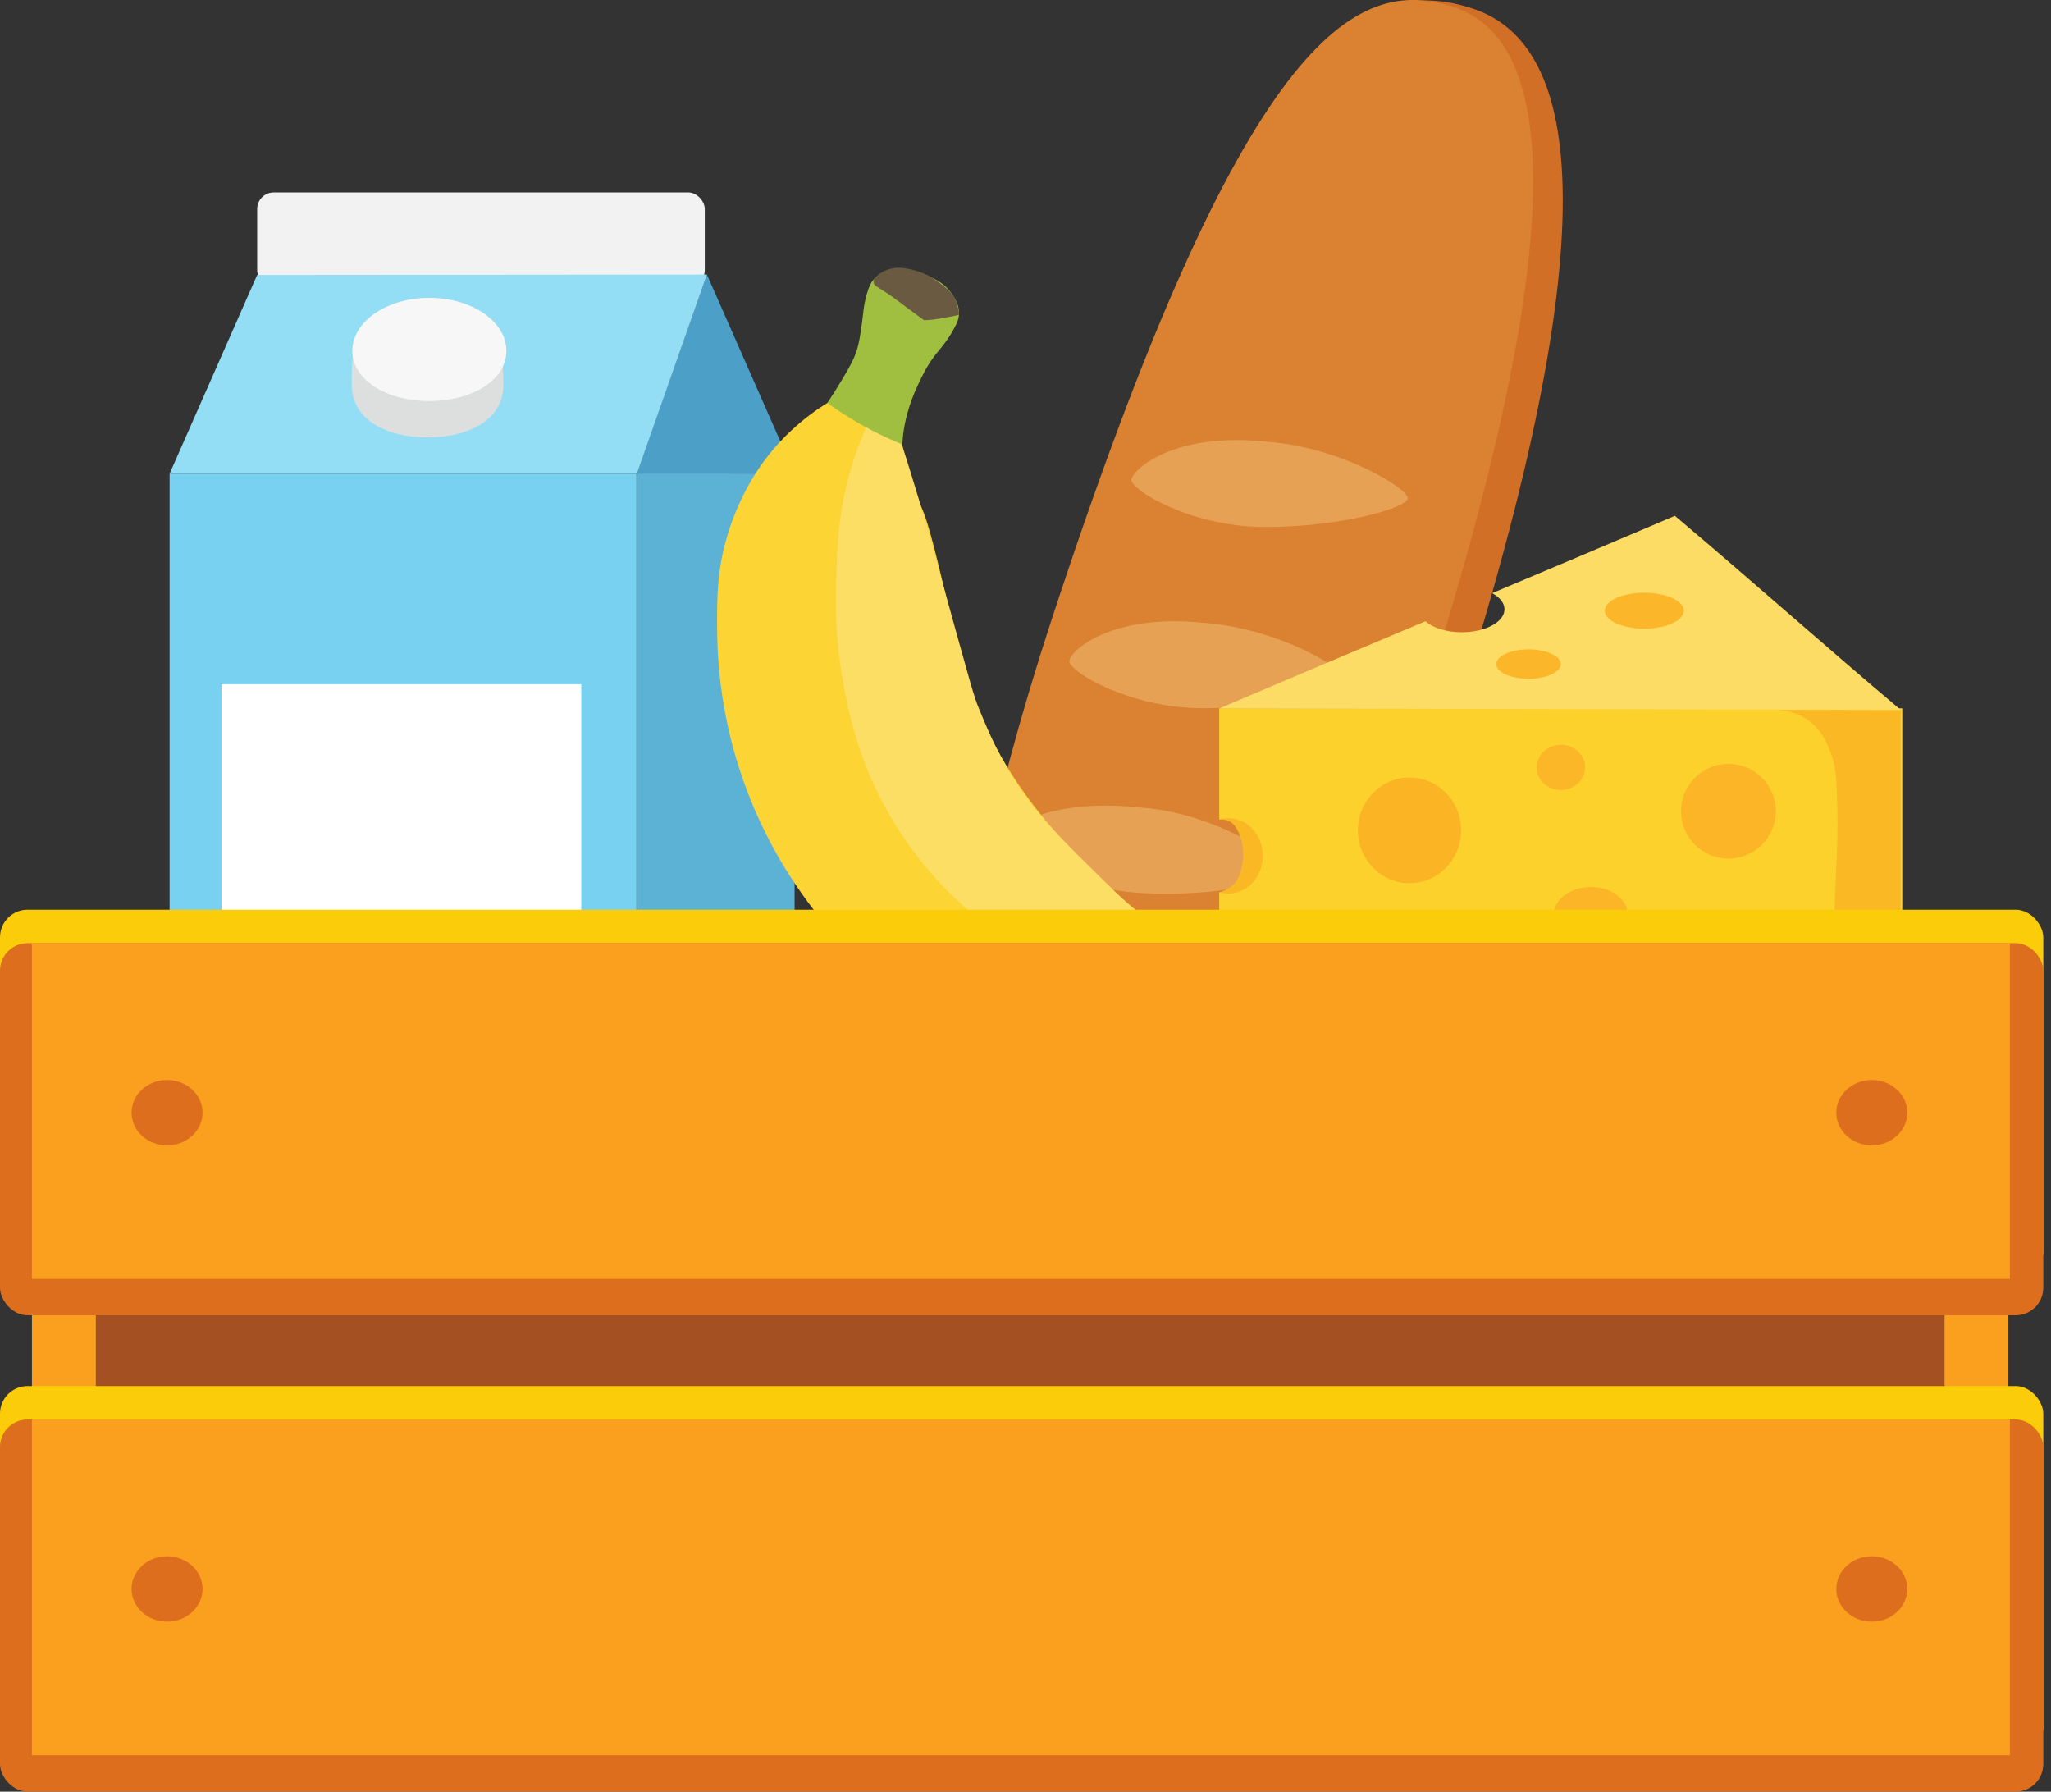 <?xml version="1.0" encoding="UTF-8"?>
<svg id="Layer_2" data-name="Layer 2" xmlns="http://www.w3.org/2000/svg" viewBox="0 0 372.21 325.1">
  <rect x="0" y="0" width="372.21" height="325.1" fill="#333333" stroke="none"/>
  <defs>
    <style>
      .cls-1 {
        fill: #a55023;
      }

      .cls-2 {
        fill: #dc6e1e;
      }

      .cls-3 {
        fill: #fbb424;
      }

      .cls-4 {
        fill: #fcb629;
      }

      .cls-5 {
        fill: #fdde64;
      }

      .cls-6 {
        fill: #fff;
      }

      .cls-7 {
        fill: #fbb728;
      }

      .cls-8 {
        fill: #6a5a42;
      }

      .cls-9 {
        fill: #fab824;
      }

      .cls-10 {
        fill: #fcdc64;
      }

      .cls-11 {
        fill: #e7a154;
      }

      .cls-12 {
        fill: #fcd434;
      }

      .cls-13 {
        fill: #79d1f1;
      }

      .cls-14 {
        fill: #4ca0c7;
      }

      .cls-15 {
        fill: #d26f27;
      }

      .cls-16 {
        fill: #5bb2d5;
      }

      .cls-17 {
        fill: #da8231;
      }

      .cls-18 {
        fill: #dddfde;
      }

      .cls-19 {
        fill: #fcd12b;
      }

      .cls-20 {
        fill: #93def5;
      }

      .cls-21 {
        fill: #faa01e;
      }

      .cls-22 {
        fill: #facc0a;
      }

      .cls-23 {
        fill: #f3f2f3;
      }

      .cls-24 {
        fill: #fbb526;
      }

      .cls-25 {
        fill: #a0bf41;
      }

      .cls-26 {
        fill: #f6f7f6;
      }
    </style>
  </defs>
  <g>
    <rect class="cls-23" x="46.67" y="34.92" width="81.23" height="17.08" rx="3" ry="3"/>
    <rect class="cls-13" x="30.78" y="85.95" width="84.73" height="82.42"/>
    <path class="cls-14" d="M144.2,85.95c-5.3-12.04-10.6-24.09-15.91-36.13-4.29,12.12-8.58,24.24-12.87,36.36,9.59-.08,19.19-.15,28.78-.23Z"/>
    <polygon class="cls-20" points="128.3 49.82 46.67 49.89 30.78 85.95 115.57 85.95 128.3 49.82"/>
    <g>
      <path class="cls-18" d="M91.34,69.93c0,6.16-6.15,9.43-13.75,9.43s-13.65-3.26-13.75-9.43c-.27-16.78,6.15-9.97,13.75-9.97s13.75-6.42,13.75,9.97Z"/>
      <path class="cls-26" d="M91.9,63.67c0,5.32-6.26,9.1-13.98,9.1s-13.98-3.78-13.98-9.1,6.26-9.63,13.98-9.63,13.98,4.31,13.98,9.63Z"/>
    </g>
    <rect class="cls-6" x="40.21" y="124.16" width="65.27" height="44.21"/>
    <rect class="cls-16" x="115.57" y="85.95" width="28.63" height="80.97"/>
  </g>
  <g>
    <path class="cls-11" d="M267.38,57.5c0,1.8-12.27,5.24-25.81,5.24s-24.33-6.7-24.33-8.51,7.62-8.8,24.51-6.97c13.55.99,25.63,8.43,25.63,10.24Z"/>
    <path class="cls-15" d="M191.07,112.98c-22.28,68.1-24.98,128.4-5.42,134.88,19.56,6.49,53.89-43.32,76.25-111.4,31.1-94.66,24.98-128.4,5.42-134.88-19.56-6.49-41.18,4.23-76.25,111.4Z"/>
    <path class="cls-17" d="M190.76,112.69c-22.13,67.57-25.94,127.04-7.95,133.01,17.99,5.97,50.9-43.85,73.1-111.4,30.88-93.93,25.94-127.04,7.95-133.01-17.99-5.97-38.27,5.05-73.1,111.4Z"/>
    <path class="cls-11" d="M255.47,90.39c0,1.8-12.27,5.24-25.81,5.24s-24.33-6.7-24.33-8.51,7.62-8.8,24.51-6.97c13.55.99,25.63,8.43,25.63,10.24Z"/>
    <path class="cls-11" d="M244.19,123.27c0,1.8-12.27,5.24-25.81,5.24s-24.33-6.7-24.33-8.51,7.62-8.8,24.51-6.97c13.55.99,25.63,8.43,25.63,10.24Z"/>
    <path class="cls-11" d="M233.26,157.89c0,1.8-11.67,4.95-26.26,4.14-13.53-.74-24.33-8.18-24.33-9.98s7.62-7.33,24.51-5.5c13.55.99,26.07,9.53,26.07,11.34Z"/>
  </g>
  <g>
    <path class="cls-12" d="M149.13,166.92c-2.16-2.64-4.85-6.26-7.52-10.81-4.84-8.28-7.3-15.75-8.57-20.44-1.07-3.95-2.84-11.65-2.9-21.49-.04-5.83-.02-10.95,1.98-17.41,2.23-7.21,5.67-11.95,6.59-13.19,4.21-5.64,8.96-9,12-10.81,4.31,2.29,8.62,4.57,12.92,6.86.14,1.52.44,3.74,1.19,6.33.81,2.8,1.68,4.43,2.51,6.33.51,1.17,1.21,2.95,3.16,10.95,2.02,8.3,2.01,9.44,3.03,13.45,2.53,9.89,6.21,16.99,6.99,18.46,3.8,7.2,7.86,12.09,10.55,15.3,1.01,1.2,4.32,5.09,9.23,9.63,3.05,2.82,5.85,5.09,8.18,6.86h-59.34Z"/>
    <path class="cls-5" d="M157.44,76.98c-.68,1.5-1.61,3.72-2.51,6.46-2.79,8.58-3.02,15.62-3.16,21.36-.12,4.58-.24,10.76,1.19,18.73.96,5.34,2.8,15.13,9.36,25.85,2.72,4.45,7.45,11.01,15.16,17.27h30.07c-1.72-1.57-4.26-3.92-7.25-6.86-6.95-6.82-11.05-10.84-14.89-16.35-3.92-5.62-5.89-10.37-7.66-14.64-1.04-2.51-1.22-3.24-7.25-25.05-1.43-5.18-3.03-10.93-5.41-18.59-.65-2.11-1.21-3.84-1.58-5.01-2.02-1.05-4.04-2.11-6.07-3.16Z"/>
    <path class="cls-25" d="M150.14,73.11c1.13-1.68,2.01-3.11,2.62-4.14,1.42-2.4,2.14-3.64,2.67-5.24.44-1.33.59-2.34.89-4.35.38-2.53.33-3.75.99-6.03.43-1.47.76-2.07,1.19-2.57,1.03-1.21,2.37-1.61,2.97-1.78,2.46-.69,4.6.15,6.23.79,1.5.59,3.67,1.44,5.14,3.66.46.68,1.29,1.98,1.19,3.66-.04.62-.21,1.32-1.09,2.87-1.16,2.04-2.22,3.18-3.07,4.25-1.53,1.95-2.35,3.64-3.16,5.34-1.98,4.11-2.54,7.45-2.67,8.31-.18,1.13-.25,2.09-.29,2.77-1.75-.72-3.61-1.56-5.55-2.57-3.09-1.61-5.78-3.32-8.06-4.96Z"/>
    <path class="cls-8" d="M158.54,51.22c.04.61.69.82,2.52,2.03,1.26.83,2.44,1.78,3.66,2.67.7.51,1.72,1.25,2.97,2.18,1.06-.03,2.32-.14,3.71-.45.84-.18,1.95-.31,2.62-.54.09-.44-.18-1.21-.35-1.98-.35-1.6-1.53-2.54-2.92-3.61-.96-.74-2.38-1.82-4.6-2.42-1.35-.37-3.43-.94-5.49,0-.22.1-2.2,1.03-2.13,2.13Z"/>
  </g>
  <g>
    <path class="cls-9" d="M221.26,148.7c.39-.03,1.3-.05,2.14.51.68.45.98,1.04,1.32,1.71.11.21.59,1.18.79,2.7.24,1.8-.06,3.2-.13,3.53-.26,1.15-.55,2.41-1.65,3.46-.89.85-1.91,1.16-2.47,1.29.35.15.84.35,1.45.52,1.37.4,3.75,1.1,5.31.23,1.09-.61,1.45-2.06,2.11-4.95.81-3.51,1.21-5.26.56-7.05-.15-.41-1.63-4.32-4.91-4.45-2.59-.1-4.33,2.23-4.52,2.49Z"/>
    <path class="cls-19" d="M221.26,128.54v20.16c.53-.16,1.08-.25,1.65-.25,3.46,0,6.26,3.07,6.26,6.85s-2.8,6.85-6.26,6.85c-.57,0-1.12-.09-1.65-.25v16.61h123.96v-49.98h-123.96Z"/>
    <ellipse class="cls-3" cx="255.79" cy="150.67" rx="9.37" ry="9.59"/>
    <ellipse class="cls-7" cx="283.26" cy="139.24" rx="4.4" ry="4.1"/>
    <circle class="cls-24" cx="313.67" cy="147.2" r="8.6"/>
    <ellipse class="cls-24" cx="288.7" cy="165.9" rx="6.68" ry="4.95"/>
    <path class="cls-9" d="M322.27,128.81c1.22.02,3.52.26,5.74,1.78,2.44,1.68,3.43,4,4.05,5.54.95,2.33,1.1,4.31,1.19,5.74.42,6.99.11,12.92,0,15.23-.12,2.47-.29,6.26-.4,10.98h12.07v-39.26h-22.65Z"/>
    <path class="cls-10" d="M303.95,93.6c-10.96,4.68-22.05,9.35-33.16,14.03,1.38.75,2.24,1.79,2.24,2.93,0,2.3-3.47,4.16-7.75,4.16-2.8,0-5.24-.8-6.6-1.99-12.53,5.27-25.05,10.55-37.41,15.82,41.22.09,82.44.18,123.66.26-13.92-11.74-27.05-23.47-40.98-35.21Z"/>
    <ellipse class="cls-4" cx="298.39" cy="110.81" rx="7.17" ry="3.26"/>
    <ellipse class="cls-4" cx="277.39" cy="120.5" rx="5.85" ry="2.67"/>
  </g>
  <g id="crate_" data-name="crate&amp;apos;">
    <rect class="cls-1" x="17.41" y="236.02" width="335.47" height="17.41"/>
    <rect class="cls-21" x="5.8" y="237.07" width="11.6" height="17.8"/>
    <rect class="cls-21" x="352.88" y="235.82" width="11.6" height="17.8"/>
    <g>
      <rect class="cls-22" y="165.07" width="370.81" height="66.99" rx="5.01" ry="5.01"/>
      <rect class="cls-2" y="171.14" width="370.81" height="67.52" rx="5" ry="5"/>
      <rect class="cls-21" x="5.8" y="171.14" width="358.95" height="60.92"/>
      <ellipse class="cls-2" cx="30.32" cy="201.9" rx="6.44" ry="5.93"/>
      <ellipse class="cls-2" cx="339.69" cy="201.9" rx="6.44" ry="5.93"/>
    </g>
    <g>
      <rect class="cls-22" y="251.5" width="370.81" height="66.99" rx="5.01" ry="5.01"/>
      <rect class="cls-2" y="257.57" width="370.81" height="67.52" rx="5" ry="5"/>
      <rect class="cls-21" x="5.8" y="257.57" width="358.95" height="60.92"/>
      <ellipse class="cls-2" cx="30.32" cy="288.32" rx="6.44" ry="5.93"/>
      <ellipse class="cls-2" cx="339.69" cy="288.32" rx="6.44" ry="5.93"/>
    </g>
  </g>
</svg>